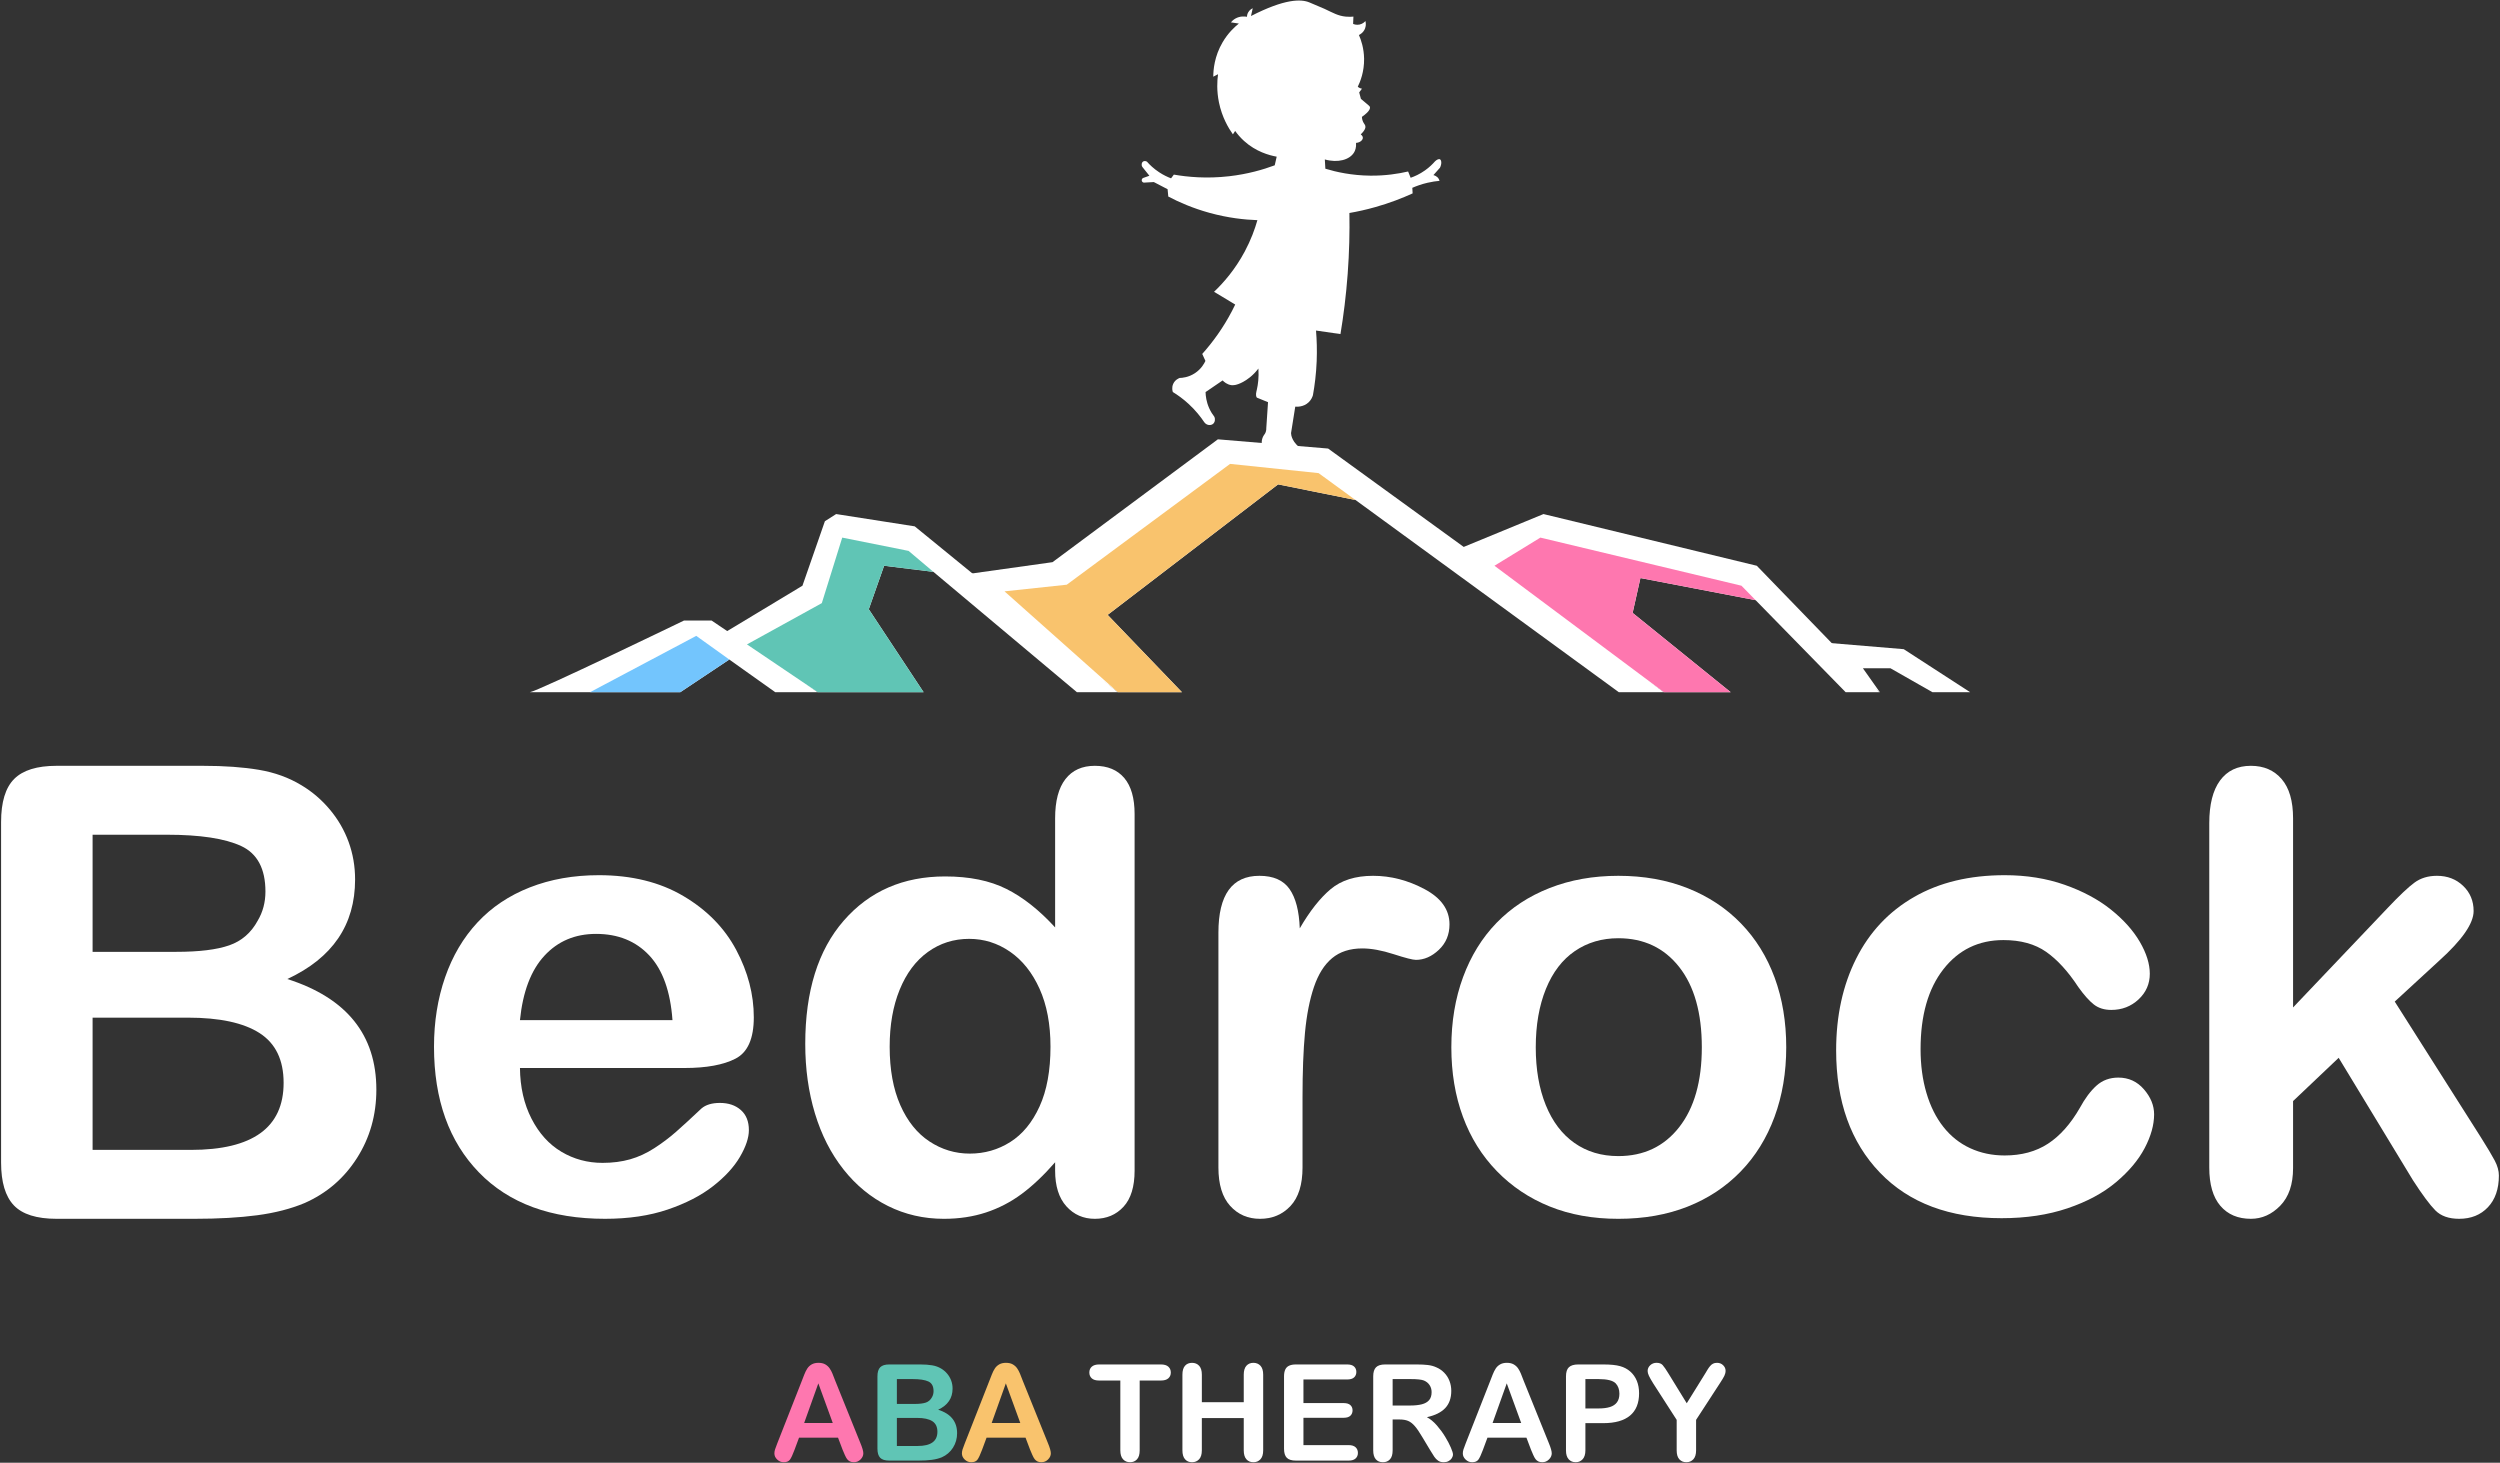 <svg width="188" height="110" viewBox="0 0 188 110" fill="none" xmlns="http://www.w3.org/2000/svg">
<rect x="0" y="0" width="188" height="110" fill="#333333" stroke="none"/>
<g clip-path="url(#clip0_1964_14)">
<path d="M63.363 109.019L63.019 108.111H60.088L59.744 109.038C59.61 109.4 59.495 109.644 59.4 109.771C59.305 109.897 59.149 109.961 58.933 109.961C58.749 109.961 58.587 109.893 58.446 109.758C58.305 109.623 58.234 109.471 58.234 109.3C58.234 109.201 58.251 109.099 58.284 108.994C58.316 108.889 58.37 108.742 58.446 108.555L60.29 103.86C60.342 103.725 60.405 103.564 60.479 103.374C60.553 103.185 60.631 103.029 60.715 102.903C60.799 102.779 60.908 102.677 61.044 102.6C61.181 102.523 61.349 102.484 61.549 102.484C61.752 102.484 61.921 102.523 62.057 102.6C62.193 102.677 62.303 102.777 62.387 102.898C62.471 103.02 62.541 103.151 62.598 103.291C62.656 103.43 62.729 103.617 62.817 103.85L64.7 108.515C64.848 108.87 64.922 109.129 64.922 109.29C64.922 109.457 64.852 109.611 64.713 109.751C64.573 109.89 64.405 109.96 64.209 109.96C64.094 109.96 63.995 109.94 63.913 109.899C63.831 109.858 63.763 109.802 63.707 109.731C63.651 109.66 63.592 109.552 63.528 109.406C63.464 109.259 63.409 109.13 63.363 109.019ZM60.472 107.012H62.625L61.539 104.028L60.472 107.012Z" fill="#FE77AF"/>
<path d="M69.072 109.837H66.87C66.552 109.837 66.325 109.766 66.188 109.623C66.052 109.48 65.984 109.252 65.984 108.94V103.505C65.984 103.186 66.054 102.957 66.193 102.817C66.333 102.677 66.558 102.607 66.87 102.607H69.205C69.549 102.607 69.847 102.629 70.1 102.672C70.352 102.714 70.579 102.797 70.778 102.918C70.949 103.02 71.1 103.149 71.231 103.305C71.362 103.461 71.462 103.634 71.531 103.823C71.6 104.012 71.634 104.212 71.634 104.422C71.634 105.146 71.273 105.675 70.552 106.01C71.5 106.313 71.974 106.901 71.974 107.776C71.974 108.18 71.87 108.544 71.664 108.868C71.457 109.192 71.178 109.431 70.828 109.586C70.608 109.678 70.356 109.743 70.071 109.78C69.785 109.818 69.453 109.837 69.072 109.837ZM67.445 103.707V105.576H68.782C69.146 105.576 69.427 105.542 69.626 105.473C69.824 105.404 69.975 105.272 70.08 105.078C70.162 104.94 70.203 104.786 70.203 104.615C70.203 104.25 70.074 104.007 69.815 103.887C69.556 103.767 69.161 103.707 68.63 103.707H67.445ZM68.964 106.627H67.445V108.737H69.013C70 108.737 70.493 108.381 70.493 107.667C70.493 107.302 70.365 107.038 70.11 106.873C69.854 106.709 69.472 106.627 68.964 106.627Z" fill="#60C5B5"/>
<path d="M77.464 109.019L77.12 108.111H74.19L73.846 109.038C73.711 109.4 73.596 109.644 73.501 109.771C73.406 109.897 73.251 109.961 73.034 109.961C72.851 109.961 72.688 109.893 72.547 109.758C72.406 109.623 72.336 109.471 72.336 109.3C72.336 109.201 72.352 109.099 72.385 108.994C72.418 108.889 72.472 108.742 72.547 108.555L74.391 103.86C74.444 103.725 74.507 103.564 74.581 103.374C74.654 103.185 74.733 103.029 74.817 102.903C74.9 102.779 75.01 102.677 75.146 102.6C75.282 102.523 75.45 102.484 75.65 102.484C75.853 102.484 76.023 102.523 76.159 102.6C76.295 102.677 76.405 102.777 76.489 102.898C76.572 103.02 76.643 103.151 76.7 103.291C76.757 103.43 76.83 103.617 76.919 103.85L78.802 108.515C78.949 108.87 79.023 109.129 79.023 109.29C79.023 109.457 78.953 109.611 78.814 109.751C78.675 109.89 78.507 109.96 78.31 109.96C78.195 109.96 78.097 109.94 78.015 109.899C77.933 109.858 77.864 109.802 77.809 109.731C77.753 109.66 77.693 109.552 77.629 109.406C77.565 109.259 77.51 109.13 77.464 109.019ZM74.573 107.012H76.727L75.64 104.028L74.573 107.012Z" fill="#F9C36D"/>
<path d="M87.297 103.816H85.704V109.068C85.704 109.37 85.637 109.595 85.503 109.741C85.368 109.887 85.195 109.96 84.981 109.96C84.765 109.96 84.589 109.886 84.453 109.738C84.317 109.59 84.249 109.367 84.249 109.068V103.816H82.656C82.406 103.816 82.221 103.761 82.1 103.651C81.979 103.54 81.918 103.395 81.918 103.214C81.918 103.027 81.981 102.879 82.107 102.77C82.234 102.662 82.416 102.607 82.656 102.607H87.297C87.55 102.607 87.737 102.663 87.86 102.775C87.983 102.887 88.045 103.033 88.045 103.214C88.045 103.395 87.982 103.54 87.858 103.651C87.733 103.761 87.546 103.816 87.297 103.816Z" fill="white"/>
<path d="M90.379 103.372V105.443H93.53V103.372C93.53 103.076 93.597 102.854 93.729 102.706C93.862 102.558 94.037 102.484 94.253 102.484C94.473 102.484 94.65 102.558 94.787 102.704C94.922 102.85 94.991 103.073 94.991 103.372V109.068C94.991 109.367 94.922 109.591 94.784 109.739C94.647 109.887 94.469 109.961 94.253 109.961C94.034 109.961 93.858 109.886 93.727 109.736C93.596 109.587 93.53 109.364 93.53 109.068V106.637H90.378V109.068C90.378 109.367 90.309 109.591 90.172 109.739C90.034 109.887 89.857 109.961 89.641 109.961C89.421 109.961 89.246 109.886 89.115 109.736C88.984 109.587 88.918 109.364 88.918 109.068V103.372C88.918 103.076 88.983 102.854 89.112 102.706C89.242 102.558 89.418 102.485 89.641 102.485C89.86 102.485 90.038 102.558 90.174 102.704C90.31 102.85 90.379 103.073 90.379 103.372Z" fill="white"/>
<path d="M101.309 103.737H98.019V105.512H101.048C101.271 105.512 101.437 105.563 101.547 105.663C101.657 105.763 101.712 105.895 101.712 106.06C101.712 106.224 101.658 106.358 101.549 106.462C101.441 106.565 101.274 106.617 101.048 106.617H98.019V108.673H101.422C101.651 108.673 101.824 108.727 101.941 108.834C102.057 108.941 102.115 109.083 102.115 109.26C102.115 109.431 102.057 109.57 101.941 109.677C101.824 109.784 101.651 109.837 101.422 109.837H97.454C97.136 109.837 96.907 109.767 96.768 109.625C96.628 109.484 96.559 109.255 96.559 108.94V103.505C96.559 103.295 96.59 103.123 96.652 102.99C96.714 102.856 96.812 102.76 96.945 102.699C97.077 102.638 97.247 102.607 97.454 102.607H101.309C101.541 102.607 101.714 102.659 101.827 102.763C101.94 102.866 101.997 103.002 101.997 103.17C101.997 103.341 101.94 103.478 101.827 103.582C101.714 103.685 101.541 103.737 101.309 103.737Z" fill="white"/>
<path d="M105.237 106.745H104.726V109.068C104.726 109.374 104.659 109.599 104.524 109.743C104.39 109.888 104.215 109.96 103.998 109.96C103.765 109.96 103.585 109.885 103.457 109.734C103.329 109.583 103.266 109.361 103.266 109.068V103.505C103.266 103.189 103.336 102.961 103.477 102.82C103.618 102.678 103.846 102.607 104.16 102.607H106.535C106.863 102.607 107.144 102.622 107.376 102.649C107.609 102.677 107.819 102.734 108.006 102.82C108.232 102.915 108.432 103.051 108.606 103.229C108.779 103.406 108.911 103.613 109.001 103.848C109.092 104.083 109.136 104.332 109.136 104.595C109.136 105.134 108.985 105.565 108.682 105.887C108.378 106.209 107.919 106.438 107.302 106.572C107.561 106.71 107.809 106.914 108.045 107.184C108.281 107.454 108.492 107.74 108.677 108.044C108.862 108.349 109.006 108.623 109.109 108.868C109.213 109.113 109.264 109.281 109.264 109.373C109.264 109.469 109.234 109.563 109.174 109.657C109.113 109.751 109.03 109.825 108.925 109.879C108.82 109.933 108.699 109.96 108.561 109.96C108.397 109.96 108.26 109.922 108.148 109.844C108.037 109.767 107.941 109.669 107.861 109.551C107.78 109.433 107.671 109.258 107.533 109.028L106.948 108.052C106.739 107.694 106.551 107.421 106.385 107.233C106.22 107.046 106.052 106.918 105.882 106.849C105.711 106.78 105.496 106.745 105.237 106.745ZM106.073 103.707H104.726V105.695H106.034C106.385 105.695 106.68 105.664 106.919 105.604C107.158 105.543 107.341 105.439 107.468 105.293C107.594 105.147 107.657 104.945 107.657 104.689C107.657 104.488 107.606 104.312 107.504 104.159C107.403 104.006 107.262 103.892 107.082 103.816C106.911 103.744 106.575 103.707 106.073 103.707Z" fill="white"/>
<path d="M115.132 109.019L114.788 108.111H111.857L111.513 109.038C111.379 109.4 111.264 109.644 111.169 109.771C111.074 109.897 110.918 109.961 110.702 109.961C110.518 109.961 110.356 109.893 110.215 109.758C110.074 109.623 110.004 109.471 110.004 109.3C110.004 109.201 110.02 109.099 110.053 108.994C110.086 108.889 110.14 108.742 110.215 108.555L112.059 103.86C112.112 103.725 112.175 103.564 112.248 103.374C112.322 103.185 112.401 103.029 112.485 102.903C112.568 102.779 112.678 102.677 112.814 102.6C112.95 102.523 113.118 102.484 113.318 102.484C113.521 102.484 113.691 102.523 113.827 102.6C113.963 102.677 114.073 102.777 114.157 102.898C114.24 103.02 114.31 103.151 114.368 103.291C114.425 103.43 114.498 103.617 114.587 103.85L116.47 108.515C116.618 108.87 116.691 109.129 116.691 109.29C116.691 109.457 116.622 109.611 116.482 109.751C116.343 109.89 116.175 109.96 115.978 109.96C115.863 109.96 115.765 109.94 115.683 109.899C115.601 109.858 115.533 109.802 115.477 109.731C115.421 109.66 115.361 109.552 115.297 109.406C115.233 109.259 115.178 109.13 115.132 109.019ZM112.241 107.012H114.395L113.308 104.028L112.241 107.012Z" fill="white"/>
<path d="M120.56 107.021H119.222V109.068C119.222 109.36 119.153 109.582 119.016 109.733C118.878 109.885 118.704 109.96 118.494 109.96C118.275 109.96 118.098 109.885 117.963 109.736C117.829 109.586 117.762 109.367 117.762 109.078V103.505C117.762 103.183 117.835 102.953 117.983 102.815C118.131 102.677 118.365 102.607 118.686 102.607H120.56C121.114 102.607 121.54 102.65 121.838 102.736C122.133 102.818 122.388 102.954 122.602 103.145C122.817 103.336 122.98 103.569 123.092 103.845C123.203 104.121 123.259 104.432 123.259 104.777C123.259 105.514 123.033 106.072 122.58 106.451C122.128 106.831 121.455 107.021 120.56 107.021ZM120.206 103.707H119.222V105.916H120.206C120.55 105.916 120.837 105.88 121.069 105.808C121.3 105.736 121.476 105.617 121.597 105.453C121.718 105.289 121.779 105.073 121.779 104.807C121.779 104.488 121.686 104.228 121.499 104.028C121.289 103.814 120.858 103.707 120.206 103.707Z" fill="white"/>
<path d="M126.086 109.067V106.774L124.325 104.037C124.171 103.79 124.062 103.598 123.998 103.46C123.934 103.322 123.902 103.202 123.902 103.1C123.902 102.932 123.967 102.788 124.097 102.666C124.226 102.544 124.386 102.483 124.576 102.483C124.776 102.483 124.928 102.54 125.031 102.654C125.134 102.767 125.289 102.993 125.495 103.332L126.843 105.526L128.205 103.332C128.287 103.197 128.355 103.083 128.411 102.991C128.467 102.899 128.528 102.813 128.596 102.732C128.663 102.652 128.737 102.59 128.819 102.548C128.901 102.505 129.001 102.484 129.119 102.484C129.303 102.484 129.456 102.544 129.579 102.664C129.702 102.784 129.764 102.922 129.764 103.08C129.764 103.208 129.732 103.337 129.67 103.465C129.608 103.593 129.501 103.771 129.351 103.998L127.546 106.774V109.067C127.546 109.366 127.477 109.59 127.34 109.738C127.202 109.886 127.026 109.96 126.813 109.96C126.597 109.96 126.422 109.887 126.287 109.74C126.153 109.594 126.086 109.37 126.086 109.067Z" fill="white"/>
<path d="M99.627 11.99C100.605 12.268 101.501 12.022 101.833 11.45C101.902 11.332 102.002 11.103 101.975 10.745C102.29 10.724 102.492 10.525 102.486 10.351C102.481 10.227 102.369 10.136 102.328 10.106C102.667 9.78 102.706 9.582 102.671 9.459C102.635 9.332 102.51 9.251 102.448 9.011C102.423 8.918 102.418 8.838 102.418 8.786C102.579 8.675 103.094 8.305 103.016 8.043C102.998 7.983 102.956 7.951 102.61 7.661C102.491 7.561 102.396 7.481 102.341 7.435C102.297 7.273 102.254 7.111 102.211 6.949L102.42 6.67C102.362 6.661 102.279 6.64 102.193 6.588C102.158 6.567 102.129 6.545 102.105 6.523C102.29 6.145 102.593 5.399 102.58 4.42C102.568 3.621 102.351 2.998 102.191 2.633C102.252 2.604 102.531 2.464 102.655 2.133C102.749 1.882 102.7 1.661 102.678 1.581C102.635 1.633 102.491 1.791 102.241 1.846C102.005 1.897 101.817 1.824 101.754 1.797C101.762 1.614 101.769 1.431 101.777 1.248C101.647 1.262 101.445 1.274 101.2 1.25C100.619 1.192 100.253 0.97 99.599 0.663C99.599 0.663 99.561 0.645 98.48 0.187C97.833 -0.087 96.61 -0.094 94.074 1.205C94.118 1.01 94.162 0.816 94.205 0.622C94.143 0.649 93.974 0.734 93.864 0.929C93.787 1.065 93.772 1.194 93.77 1.263C93.644 1.239 93.264 1.185 92.891 1.401C92.74 1.489 92.634 1.596 92.564 1.682C92.764 1.711 92.964 1.741 93.163 1.771C92.821 2.043 92.344 2.493 91.946 3.167C91.316 4.234 91.241 5.264 91.238 5.767C91.357 5.705 91.477 5.643 91.596 5.582C91.528 6.082 91.487 6.827 91.665 7.7C91.897 8.83 92.389 9.646 92.714 10.102C92.771 10.017 92.827 9.932 92.884 9.846C93.055 10.086 93.274 10.347 93.552 10.599C94.444 11.409 95.444 11.68 96.007 11.782C95.958 11.998 95.909 12.215 95.86 12.431C94.984 12.757 93.821 13.095 92.427 13.254C90.74 13.447 89.306 13.311 88.274 13.131C88.204 13.225 88.134 13.318 88.064 13.411C87.808 13.314 87.496 13.17 87.167 12.953C86.758 12.684 86.458 12.393 86.251 12.157C86.158 12.102 86.048 12.094 85.968 12.143C85.852 12.213 85.808 12.398 85.904 12.553C86.08 12.774 86.257 12.995 86.434 13.216C86.273 13.273 86.112 13.33 85.951 13.388C85.872 13.434 85.837 13.53 85.867 13.614C85.899 13.703 85.998 13.755 86.094 13.729C86.319 13.716 86.543 13.703 86.768 13.691L87.803 14.228L87.855 14.78C88.655 15.201 89.695 15.659 90.954 16.006C92.349 16.391 93.59 16.523 94.557 16.556C94.364 17.235 94.069 18.044 93.609 18.907C92.869 20.294 91.984 21.289 91.296 21.944C91.826 22.263 92.357 22.582 92.888 22.901C92.811 23.062 92.73 23.224 92.646 23.386C91.986 24.653 91.207 25.721 90.409 26.616C90.488 26.791 90.568 26.966 90.648 27.141C90.566 27.319 90.343 27.745 89.855 28.065C89.376 28.379 88.908 28.418 88.712 28.423C88.662 28.441 88.368 28.548 88.225 28.867C88.094 29.158 88.178 29.423 88.198 29.481C88.55 29.696 88.959 29.985 89.377 30.369C89.908 30.856 90.292 31.348 90.561 31.751C90.729 31.989 91.047 32.023 91.224 31.873C91.362 31.755 91.407 31.533 91.317 31.338C91.19 31.175 91.047 30.959 90.926 30.687C90.713 30.207 90.665 29.769 90.658 29.484C91.086 29.192 91.513 28.901 91.941 28.609C92.044 28.716 92.264 28.911 92.584 28.962C92.671 28.975 92.948 29.007 93.475 28.722C93.754 28.571 94.206 28.275 94.632 27.715C94.675 28.395 94.602 28.911 94.521 29.27C94.467 29.51 94.399 29.725 94.515 29.901L95.355 30.244C95.311 30.896 95.268 31.547 95.225 32.199C95.228 32.266 95.224 32.365 95.187 32.477C95.145 32.603 95.084 32.67 95.04 32.734C94.848 33.017 94.819 33.485 95.012 33.653C95.035 33.673 95.069 33.696 95.121 33.711C96.071 34.075 97.021 34.439 97.971 34.803C98.28 34.949 98.58 34.809 98.632 34.631C98.672 34.496 98.578 34.309 98.397 34.192C97.852 33.816 97.484 33.454 97.33 33.233C97.165 32.996 97.114 32.771 97.114 32.771C97.095 32.688 97.088 32.618 97.086 32.571C97.192 31.907 97.297 31.243 97.403 30.579C97.491 30.588 98.022 30.63 98.419 30.244C98.612 30.056 98.695 29.843 98.732 29.721C98.866 28.979 98.975 28.123 99.014 27.172C99.048 26.321 99.022 25.544 98.964 24.857C99.577 24.945 100.19 25.033 100.803 25.122C101.033 23.742 101.225 22.227 101.346 20.593C101.467 18.953 101.5 17.421 101.475 16.017C102.08 15.912 102.733 15.769 103.424 15.573C104.493 15.272 105.431 14.908 106.23 14.543C106.222 14.403 106.214 14.264 106.206 14.124C106.52 13.987 106.904 13.847 107.353 13.743C107.68 13.667 107.983 13.623 108.252 13.599C108.239 13.551 108.218 13.493 108.181 13.434C108.059 13.242 107.855 13.184 107.792 13.168C107.957 12.982 108.122 12.796 108.288 12.61C108.439 12.302 108.396 12.036 108.283 11.978C108.192 11.933 108.037 12.011 107.907 12.139C107.731 12.341 107.486 12.583 107.161 12.813C106.757 13.1 106.371 13.268 106.081 13.369C106.017 13.211 105.954 13.054 105.89 12.896C105.149 13.069 104.182 13.22 103.05 13.209C101.653 13.195 100.494 12.939 99.667 12.687C99.653 12.454 99.64 12.222 99.627 11.99Z" fill="white"/>
<path d="M83.294 46.239L96.113 36.424L101.932 37.599C108.532 42.416 115.133 47.234 121.733 52.052H125.127L99.874 33.73L91.584 33.037L79.149 42.275C76.903 42.59 74.657 42.905 72.41 43.22C76.294 46.164 80.178 49.108 84.062 52.051H88.88C87.018 50.114 85.156 48.177 83.294 46.239Z" fill="white"/>
<path d="M122.774 46.091C122.97 45.217 123.165 44.343 123.361 43.469L132.024 45.134C134.28 47.44 136.535 49.746 138.791 52.052H141.322L132.111 42.545L116.069 38.657C113.788 39.597 111.507 40.536 109.227 41.476C114.527 45.001 119.827 48.527 125.127 52.052H130.144C127.688 50.065 125.231 48.078 122.774 46.091Z" fill="white"/>
<path d="M140.092 50.255H142.165C143.215 50.854 144.266 51.453 145.317 52.052H148.152L143.162 48.818C141.077 48.645 138.992 48.471 136.906 48.297C138.378 49.548 139.849 50.8 141.32 52.052H141.362C140.939 51.453 140.516 50.854 140.092 50.255Z" fill="white"/>
<path d="M54.843 49.597C55.995 50.416 57.146 51.234 58.297 52.052H61.493L55.028 47.688L53.51 46.663H51.438C51.438 46.663 40.462 51.975 39.848 52.052H51.161C52.389 51.234 53.616 50.416 54.843 49.597Z" fill="white"/>
<path d="M54.842 49.597L54.842 49.597L52.358 47.817L44.375 52.051H51.16C52.387 51.233 53.615 50.415 54.842 49.597Z" fill="#73C5FD"/>
<path d="M65.333 45.816L66.484 42.545L70.192 43.003C73.789 46.019 77.386 49.036 80.982 52.052H84.062L73.193 43.178L68.787 39.581L62.877 38.657L62.032 39.196L60.344 44.046C58.289 45.285 56.234 46.523 54.18 47.762C56.618 49.192 59.057 50.622 61.495 52.052H69.453C68.079 49.974 66.706 47.895 65.333 45.816Z" fill="white"/>
<path d="M65.332 45.816L66.483 42.545L70.191 43.003L68.325 41.428L63.336 40.428L61.801 45.355L56.172 48.459L61.494 52.052H69.451C68.078 49.974 66.705 47.895 65.332 45.816Z" fill="#60C5B5"/>
<path d="M83.292 46.24L96.11 36.424L101.929 37.599C101.005 36.925 100.081 36.252 99.157 35.578L92.502 34.885L80.221 43.969L75.539 44.469L84.059 52.052H88.877C87.015 50.114 85.153 48.177 83.292 46.24Z" fill="#F9C36D"/>
<path d="M122.772 46.091C122.968 45.217 123.163 44.343 123.359 43.468L132.022 45.134C132.028 45.14 132.033 45.145 132.039 45.151L130.958 44.046L115.837 40.428L112.383 42.545L125.124 52.052H130.142C127.685 50.065 125.229 48.078 122.772 46.091Z" fill="#FE77AF"/>
<path d="M14.632 91.654H4.252C2.754 91.654 1.684 91.317 1.043 90.644C0.402 89.97 0.082 88.897 0.082 87.425V61.818C0.082 60.315 0.41 59.235 1.067 58.576C1.723 57.918 2.785 57.589 4.252 57.589H15.258C16.879 57.589 18.285 57.69 19.475 57.891C20.664 58.092 21.73 58.48 22.672 59.053C23.475 59.533 24.186 60.141 24.803 60.877C25.421 61.613 25.892 62.426 26.217 63.317C26.541 64.208 26.703 65.149 26.703 66.14C26.703 69.549 25.004 72.043 21.606 73.623C26.07 75.048 28.302 77.821 28.302 81.942C28.302 83.847 27.816 85.563 26.842 87.088C25.869 88.615 24.556 89.742 22.904 90.47C21.869 90.903 20.679 91.21 19.335 91.388C17.992 91.566 16.424 91.654 14.632 91.654ZM6.963 62.771V71.578H13.265C14.98 71.578 16.304 71.415 17.239 71.089C18.173 70.764 18.887 70.145 19.382 69.231C19.768 68.58 19.961 67.852 19.961 67.046C19.961 65.326 19.351 64.184 18.131 63.619C16.91 63.053 15.049 62.771 12.547 62.771H6.963ZM14.123 76.527H6.963V86.472H14.354C19.003 86.472 21.328 84.792 21.328 81.43C21.328 79.711 20.726 78.464 19.521 77.689C18.316 76.914 16.517 76.527 14.123 76.527Z" fill="white"/>
<path d="M51.473 80.314H39.101C39.116 81.755 39.406 83.026 39.97 84.125C40.533 85.225 41.282 86.054 42.217 86.612C43.151 87.169 44.183 87.448 45.31 87.448C46.067 87.448 46.758 87.359 47.384 87.181C48.009 87.003 48.615 86.724 49.203 86.344C49.789 85.965 50.33 85.559 50.824 85.125C51.319 84.691 51.96 84.102 52.748 83.359C53.072 83.08 53.535 82.94 54.138 82.94C54.786 82.94 55.311 83.119 55.713 83.475C56.115 83.831 56.316 84.335 56.316 84.985C56.316 85.558 56.092 86.228 55.644 86.995C55.196 87.762 54.52 88.498 53.616 89.203C52.713 89.908 51.578 90.492 50.211 90.957C48.844 91.422 47.272 91.654 45.496 91.654C41.433 91.654 38.274 90.492 36.019 88.168C33.764 85.845 32.637 82.692 32.637 78.711C32.637 76.837 32.915 75.098 33.471 73.494C34.027 71.891 34.838 70.516 35.904 69.37C36.969 68.223 38.282 67.344 39.842 66.732C41.402 66.12 43.132 65.814 45.032 65.814C47.503 65.814 49.623 66.337 51.392 67.383C53.161 68.428 54.485 69.78 55.366 71.438C56.246 73.096 56.686 74.784 56.686 76.504C56.686 78.099 56.23 79.133 55.319 79.606C54.408 80.079 53.126 80.314 51.473 80.314ZM39.101 76.713H50.57C50.415 74.544 49.832 72.921 48.821 71.844C47.809 70.768 46.476 70.229 44.824 70.229C43.248 70.229 41.954 70.776 40.943 71.868C39.931 72.96 39.317 74.575 39.101 76.713Z" fill="white"/>
<path d="M97.95 82.499V87.797C97.95 89.083 97.649 90.047 97.046 90.69C96.444 91.333 95.679 91.655 94.753 91.655C93.841 91.655 93.092 91.329 92.505 90.679C91.918 90.028 91.625 89.068 91.625 87.797V70.137C91.625 67.287 92.652 65.861 94.707 65.861C95.757 65.861 96.513 66.195 96.977 66.861C97.441 67.527 97.695 68.51 97.742 69.812C98.498 68.51 99.274 67.527 100.07 66.861C100.865 66.195 101.927 65.861 103.256 65.861C104.584 65.861 105.874 66.195 107.125 66.861C108.376 67.527 109.002 68.41 109.002 69.51C109.002 70.284 108.735 70.923 108.202 71.427C107.669 71.93 107.094 72.182 106.476 72.182C106.244 72.182 105.684 72.039 104.796 71.752C103.908 71.465 103.124 71.322 102.445 71.322C101.518 71.322 100.761 71.566 100.174 72.054C99.587 72.542 99.132 73.266 98.807 74.227C98.483 75.188 98.259 76.33 98.135 77.654C98.011 78.979 97.95 80.594 97.95 82.499Z" fill="white"/>
<path d="M134.325 78.758C134.325 80.648 134.032 82.391 133.445 83.986C132.858 85.582 132.009 86.953 130.897 88.099C129.784 89.246 128.456 90.125 126.911 90.737C125.367 91.349 123.629 91.655 121.698 91.655C119.783 91.655 118.061 91.345 116.532 90.725C115.002 90.106 113.678 89.219 112.558 88.065C111.438 86.911 110.589 85.547 110.01 83.975C109.43 82.403 109.141 80.663 109.141 78.758C109.141 76.837 109.434 75.079 110.021 73.483C110.608 71.888 111.45 70.524 112.546 69.393C113.643 68.263 114.971 67.391 116.532 66.779C118.092 66.167 119.813 65.861 121.698 65.861C123.613 65.861 125.351 66.171 126.911 66.791C128.471 67.411 129.807 68.294 130.919 69.44C132.032 70.587 132.877 71.95 133.457 73.529C134.036 75.11 134.325 76.853 134.325 78.758ZM127.977 78.758C127.977 76.171 127.409 74.157 126.274 72.716C125.139 71.276 123.613 70.555 121.698 70.555C120.462 70.555 119.373 70.877 118.431 71.52C117.489 72.163 116.763 73.111 116.253 74.366C115.744 75.621 115.489 77.085 115.489 78.758C115.489 80.416 115.74 81.864 116.242 83.103C116.744 84.343 117.462 85.292 118.396 85.95C119.331 86.609 120.431 86.938 121.698 86.938C123.613 86.938 125.139 86.214 126.274 84.765C127.409 83.317 127.977 81.314 127.977 78.758Z" fill="white"/>
<path d="M161.989 83.8C161.989 84.59 161.753 85.435 161.282 86.333C160.811 87.231 160.093 88.087 159.127 88.9C158.162 89.714 156.946 90.368 155.478 90.864C154.011 91.36 152.358 91.608 150.52 91.608C146.612 91.608 143.561 90.465 141.368 88.18C139.175 85.895 138.078 82.832 138.078 78.99C138.078 76.387 138.58 74.087 139.584 72.088C140.588 70.09 142.04 68.545 143.94 67.453C145.84 66.36 148.11 65.814 150.752 65.814C152.389 65.814 153.891 66.055 155.258 66.535C156.625 67.015 157.784 67.635 158.734 68.394C159.683 69.153 160.409 69.962 160.912 70.822C161.413 71.682 161.665 72.483 161.665 73.227C161.665 73.986 161.383 74.629 160.819 75.156C160.255 75.683 159.571 75.946 158.769 75.946C158.243 75.946 157.807 75.81 157.459 75.539C157.112 75.268 156.722 74.831 156.289 74.226C155.517 73.049 154.71 72.166 153.868 71.577C153.026 70.989 151.957 70.694 150.659 70.694C148.79 70.694 147.284 71.426 146.141 72.89C144.998 74.354 144.427 76.356 144.427 78.897C144.427 80.09 144.573 81.186 144.867 82.185C145.16 83.184 145.585 84.036 146.141 84.741C146.697 85.446 147.369 85.981 148.157 86.344C148.945 86.709 149.809 86.891 150.752 86.891C152.018 86.891 153.103 86.597 154.007 86.008C154.911 85.419 155.71 84.521 156.405 83.312C156.791 82.6 157.208 82.042 157.656 81.639C158.104 81.236 158.652 81.035 159.301 81.035C160.073 81.035 160.715 81.329 161.224 81.918C161.734 82.507 161.989 83.134 161.989 83.8Z" fill="white"/>
<path d="M187.603 87.274C187.394 86.879 187.05 86.302 186.572 85.543L180.085 75.319L183.444 72.228C185.159 70.679 186.016 69.44 186.016 68.51C186.016 67.751 185.753 67.12 185.228 66.617C184.703 66.113 184.047 65.861 183.259 65.861C182.594 65.861 182.031 66.032 181.568 66.373C181.104 66.713 180.432 67.349 179.552 68.278L172.439 75.76V64.588V63.62V61.539C172.439 60.238 172.153 59.254 171.582 58.588C171.01 57.922 170.238 57.589 169.265 57.589C168.26 57.589 167.488 57.957 166.948 58.693C166.407 59.428 166.137 60.502 166.137 61.911V63.619V64.588V87.797C166.137 89.067 166.415 90.028 166.971 90.678C167.527 91.329 168.292 91.654 169.265 91.654C170.099 91.654 170.836 91.325 171.477 90.667C172.118 90.008 172.439 89.067 172.439 87.843V82.801L175.868 79.548L181.452 88.75C182.162 89.85 182.726 90.609 183.143 91.027C183.56 91.445 184.154 91.654 184.927 91.654C185.822 91.654 186.545 91.364 187.093 90.783C187.641 90.202 187.916 89.408 187.916 88.401C187.916 88.045 187.811 87.669 187.603 87.274Z" fill="white"/>
<path d="M84.546 58.507C84.028 57.895 83.291 57.589 82.333 57.589C81.375 57.589 80.638 57.922 80.121 58.588C79.603 59.254 79.345 60.238 79.345 61.539V63.62V64.912V67.432V69.742C78.155 68.441 76.935 67.476 75.684 66.849C74.433 66.221 72.896 65.908 71.073 65.908C67.922 65.908 65.381 67.016 63.451 69.231C61.52 71.446 60.555 74.537 60.555 78.502C60.555 80.377 60.798 82.12 61.284 83.731C61.771 85.342 62.485 86.744 63.427 87.937C64.369 89.13 65.486 90.047 66.775 90.69C68.065 91.333 69.467 91.655 70.981 91.655C72.124 91.655 73.178 91.495 74.143 91.178C75.108 90.861 76.004 90.396 76.831 89.784C77.657 89.172 78.495 88.378 79.345 87.402V88.03C79.345 89.191 79.626 90.086 80.19 90.713C80.754 91.341 81.468 91.655 82.333 91.655C83.214 91.655 83.932 91.352 84.488 90.748C85.044 90.144 85.322 89.238 85.322 88.03V71.403V67.432V64.912V63.62V61.214C85.322 60.021 85.063 59.119 84.546 58.507ZM78.174 83.208C77.626 84.409 76.892 85.299 75.973 85.88C75.054 86.461 74.039 86.751 72.927 86.751C71.829 86.751 70.818 86.446 69.891 85.834C68.965 85.222 68.235 84.311 67.702 83.103C67.169 81.895 66.903 80.431 66.903 78.711C66.903 77.085 67.153 75.656 67.656 74.424C68.157 73.193 68.864 72.248 69.775 71.589C70.687 70.931 71.722 70.602 72.88 70.602C73.992 70.602 75.016 70.923 75.95 71.566C76.884 72.209 77.626 73.138 78.174 74.355C78.722 75.571 78.997 77.023 78.997 78.711C78.997 80.508 78.722 82.007 78.174 83.208Z" fill="white"/>
</g>
<defs>
<clipPath id="clip0_1964_14">
<rect width="188" height="110" fill="white"/>
</clipPath>
</defs>
</svg>
